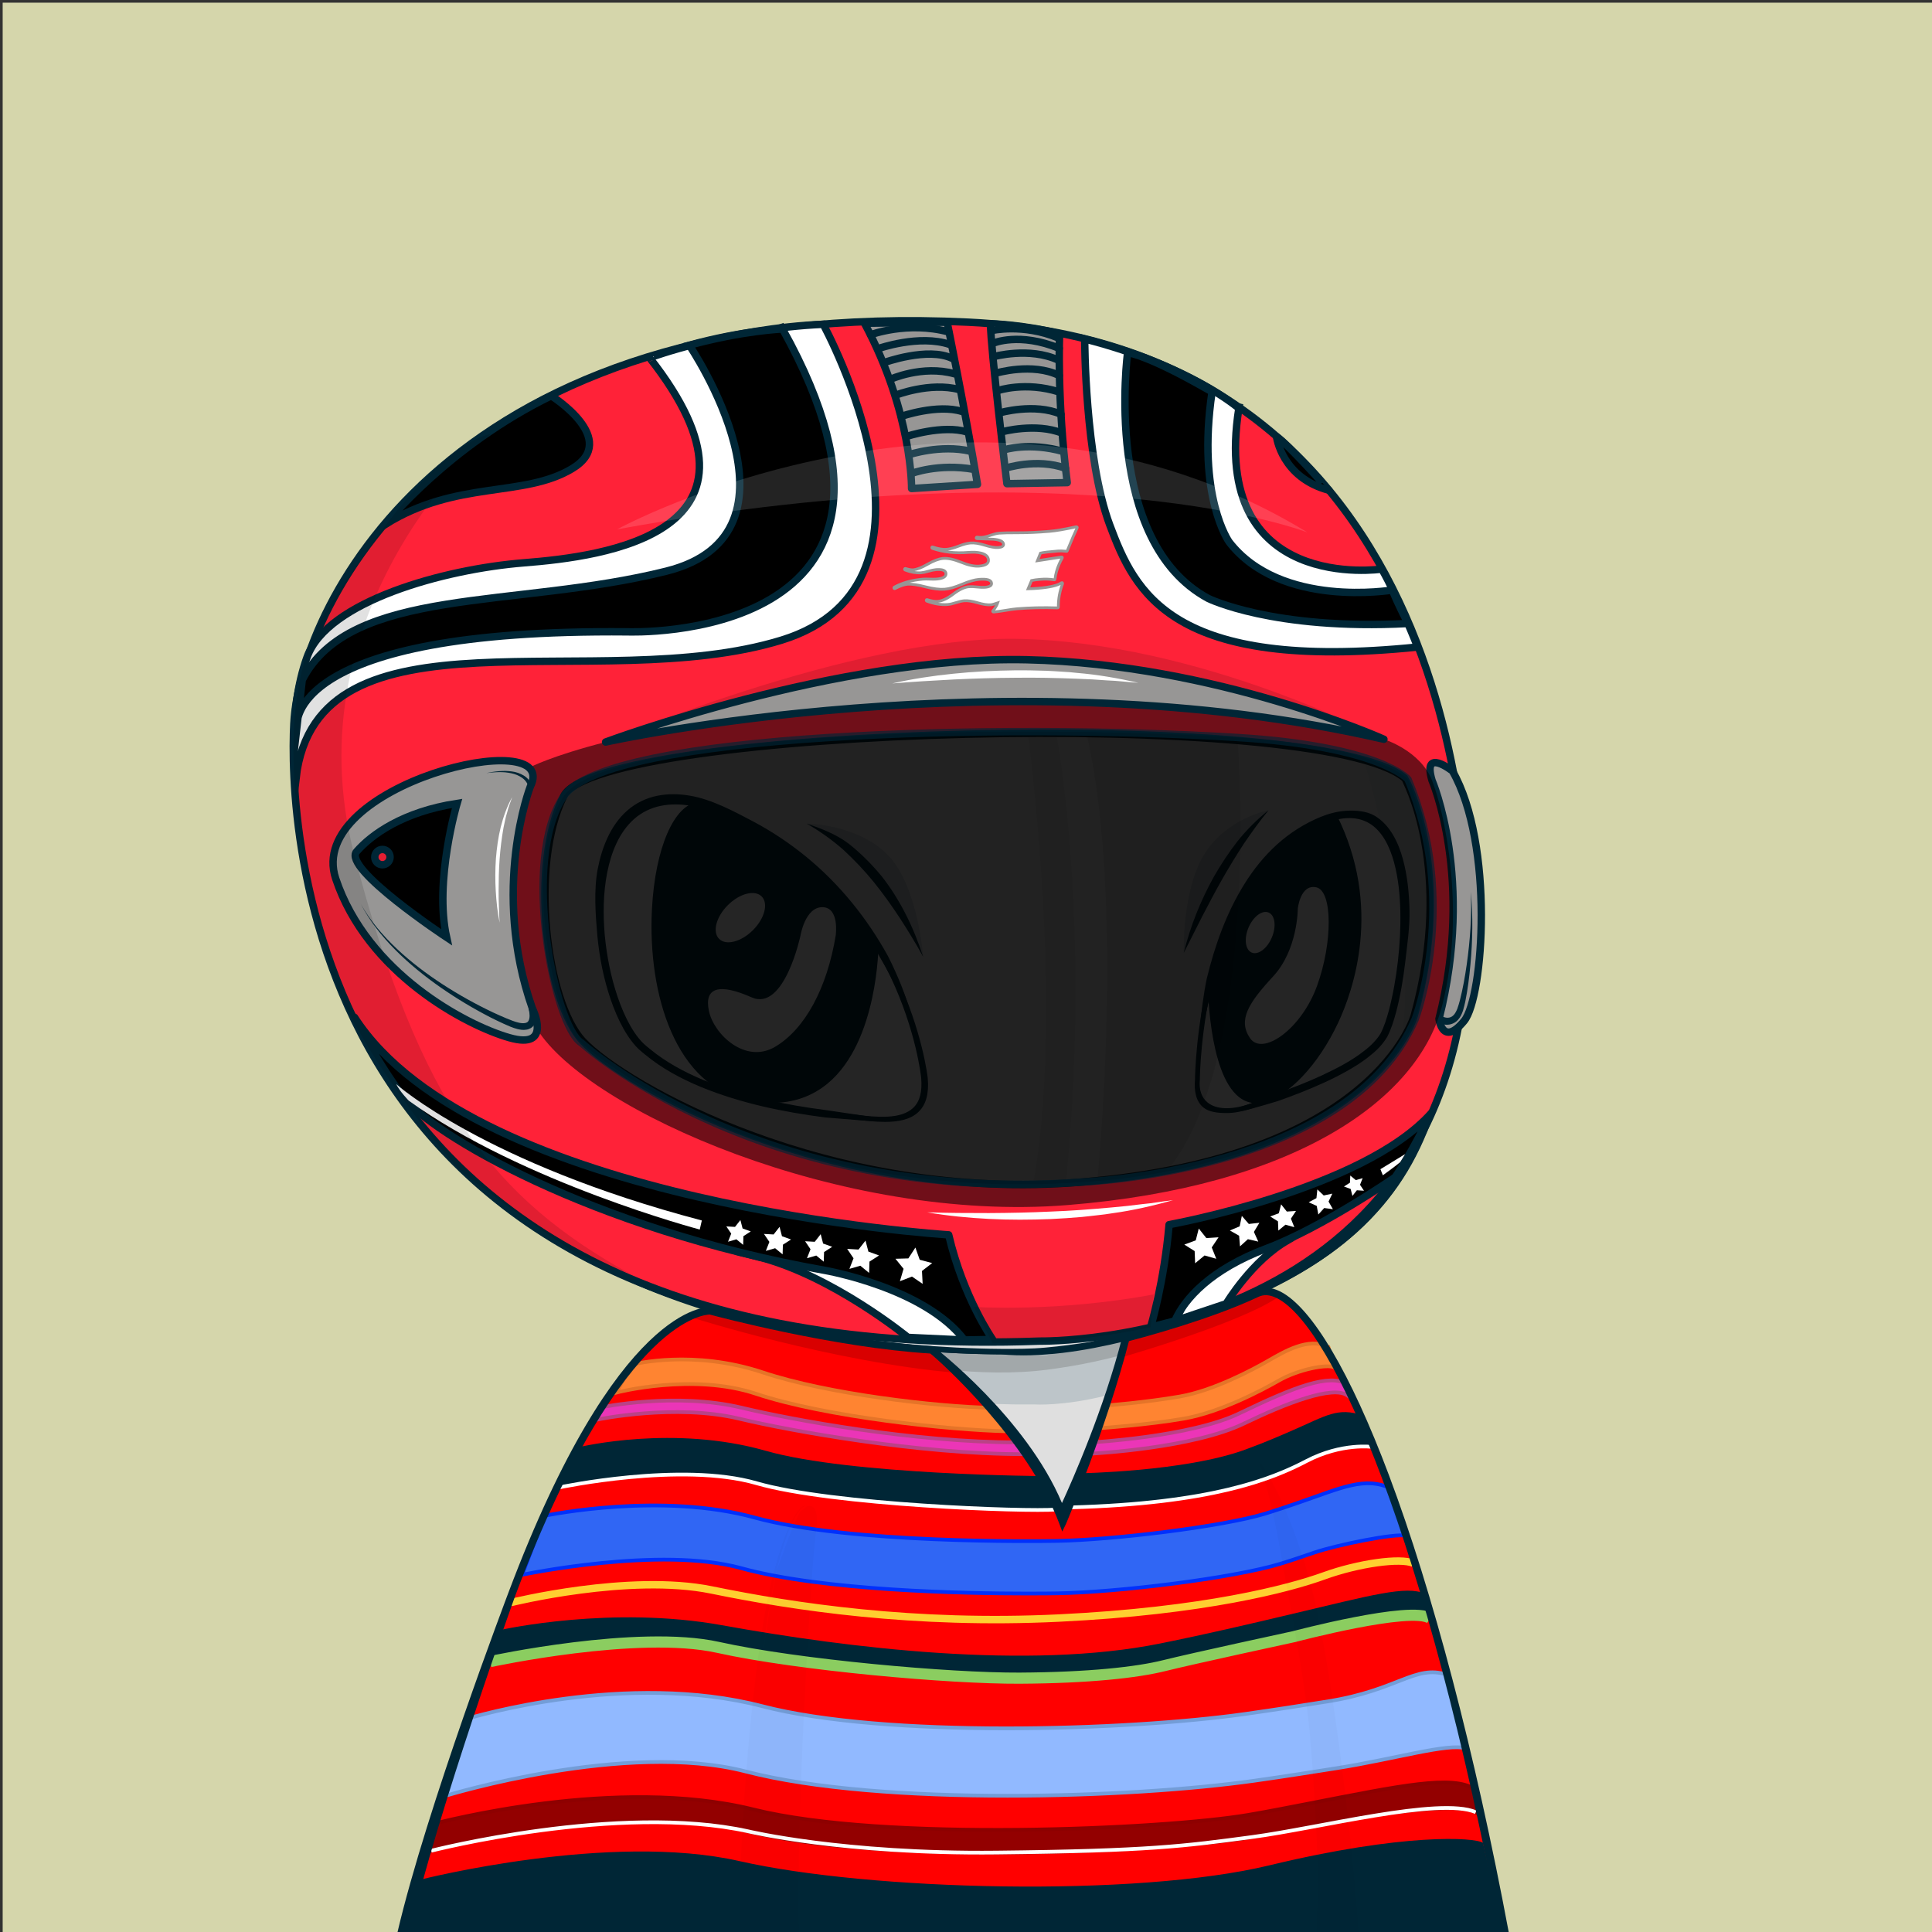 <svg xmlns="http://www.w3.org/2000/svg" xmlns:xlink="http://www.w3.org/1999/xlink" version="1.2" viewBox="0 0 520 520" fill="none">
<rect x="0" y="0" width="520" height="520" fill="#333333" stroke="none"/>
<!-- Background / Yellow --> <path d="M520.47 0.72H0.72V520.47H520.47V0.72Z" fill="#D5D6AB"/>


<!-- Type / White Body --> <path d="M399.34 520.56L115.79 519.97C115.53 519.97 115.28 519.85 115.12 519.65C114.96 519.45 114.89 519.18 114.95 518.93C146.9 373.14 188.1 352.75 189.84 351.95C189.94 351.9 190.06 351.87 190.17 351.87L337.22 347.77C337.3 347.76 337.43 347.78 337.52 347.82C338.16 348.04 353.31 353.7 367.93 394.63C383.16 437.26 397.96 501.19 400.2 519.6C400.23 519.85 400.15 520.09 399.99 520.27C399.82 520.45 399.58 520.56 399.34 520.56ZM116.85 518.26L398.36 518.84C395.76 499.32 381.24 437.01 366.31 395.2C352.74 357.21 338.58 350.15 337.08 349.49L190.41 353.58C187.69 355.04 147.59 378.75 116.85 518.26Z" fill="#002636"/>
<path d="M399.34 519.7C397 500.37 381.76 435.92 367.12 394.91C352.47 353.9 337.24 348.63 337.24 348.63L190.19 352.73C190.19 352.73 148.01 372.06 115.79 519.11L399.34 519.7Z" fill="#DFDFDF"/>
<path d="M397.72 508.23C397.06 504.42 396.32 500.64 395.57 496.85C394.04 489.28 392.42 481.73 390.66 474.21C387.12 459.18 383.29 444.22 379.1 429.35C376.94 421.93 374.75 414.52 372.36 407.17C370.01 399.81 367.49 392.49 364.57 385.29C361.64 378.11 358.29 371.06 354.07 364.47C351.98 361.17 349.63 358.02 347.01 355.08C345.68 353.62 344.3 352.21 342.76 350.94C341.2 349.65 339.69 348.48 337.59 347.58C337.49 347.54 337.38 347.51 337.26 347.52H337.2C312.69 348.2 288.19 349.19 263.69 350.02C251.44 350.47 239.19 350.88 226.93 351.24C214.68 351.61 202.43 352.04 190.17 352.29H190.15C190.1 352.29 190.05 352.3 190 352.33C188.22 353.29 186.66 354.44 185.14 355.68L182.91 357.58C182.2 358.24 181.52 358.94 180.82 359.62C180.14 360.31 179.41 360.97 178.77 361.69L176.85 363.88L174.93 366.07C174.31 366.82 173.74 367.6 173.14 368.36C171.97 369.91 170.75 371.42 169.62 372.99L166.37 377.81L164.74 380.22C164.22 381.04 163.74 381.88 163.24 382.71L160.27 387.71C152.59 401.18 146.31 415.38 140.61 429.77C139.21 433.38 137.97 437.05 136.64 440.68L134.67 446.14L133.69 448.87L132.81 451.64L129.31 462.71C128.14 466.4 126.95 470.08 125.97 473.83L122.88 485.02C121.88 488.76 120.77 492.47 119.93 496.25L114.55 518.84C114.53 518.93 114.52 519.03 114.52 519.12C114.52 519.8 115.07 520.36 115.75 520.37H115.78C132.24 520.07 151.62 520.35 186.94 520.57C210.64 520.72 234.41 520.65 258.04 520.48L399.43 519.78C399.03 515.84 398.39 512.02 397.72 508.23ZM257.08 518.33C233.46 518.06 209.96 518.07 186.41 517.94C163.39 517.82 140.4 517.83 117.37 517.85L122.26 496.83C123.08 493.06 124.16 489.35 125.14 485.62L128.11 474.43C129.04 470.68 130.19 467 131.32 463.31L134.68 452.24L135.52 449.47L136.47 446.74L138.37 441.28C139.65 437.64 140.86 433.98 142.21 430.37C147.71 415.97 154.06 402.17 161.61 388.72L164.52 383.73C165.01 382.9 165.48 382.06 165.99 381.24L171.09 374.37C172.2 372.8 174.06 370.75 175.21 369.21C175.8 368.45 176.36 367.66 176.97 366.92L178.86 364.74L180.75 362.56C181.39 361.84 182.09 361.19 182.76 360.5C183.44 359.83 184.11 359.13 184.8 358.47L186.97 356.59C188.43 355.37 190.55 354.68 192.16 353.79L192.89 353.47C205.14 353.04 214.75 352.48 227 352.16C239.25 351.84 251.51 351.56 263.77 351.33C288.2 350.8 312.7 350.17 337.12 349.49C338.54 350.13 340.03 351.5 341.37 352.65C342.8 353.84 344.12 355.2 345.38 356.6C347.87 359.43 350.14 362.5 352.17 365.72C356.29 372.13 359.66 379.05 362.58 386.13C365.5 393.22 368.05 400.48 370.44 407.81C372.87 415.12 375.1 422.5 377.29 429.88C381.66 444.66 385.71 459.55 389.45 474.51C391.28 482 393.15 489.48 394.83 497.01C396.51 504.49 398.1 512.18 399.28 519.61L257.08 518.33Z" fill="#002636"/>
<path d="M185.38 358.16C185.38 358.16 224.37 378.66 278.59 378.01C278.59 378.01 308.94 379.99 341.45 352.73C341.45 352.73 339.4 350.62 337.08 349.49C334.74 348.36 197.65 351.87 193.25 353.24C188.85 354.62 185.38 358.16 185.38 358.16Z" fill="#BDC5C9"/>
<path d="M200.36 355.58C200.36 355.58 246.35 373.25 281.94 368.65C317.53 364.05 334.95 349.77 334.95 349.77L298.88 360.42L281.69 364.78L257.46 364.02L234.73 361.88L200.36 355.58Z" fill="#A2A8AA"/>
<path d="M81.22 188.89C81.22 188.89 109.73 114.29 222.61 104.14C335.49 93.99 394.07 183.82 392.51 249.82C390.95 315.82 372.2 343.17 293.7 362.3C293.7 362.3 284.52 363.86 277.49 364.16C270.46 364.45 150.95 367.97 124.58 297.67C124.58 297.67 108.96 252.56 129.66 211.94C129.66 211.94 143.53 185.77 133.96 180.3C120.51 172.62 66.38 230.29 81.22 188.89Z" fill="#DFDFDF"/>
<path d="M81.1 188.84C83.5 183.13 86.65 177.79 90.11 172.67C93.58 167.56 97.42 162.7 101.57 158.13C109.91 149.02 119.34 140.89 129.62 134.02C134.72 130.51 140.12 127.49 145.57 124.56C151.09 121.77 156.7 119.14 162.48 116.91C174 112.39 185.96 108.96 198.11 106.58C210.27 104.25 222.59 102.76 235 102.33C247.4 101.91 259.86 102.85 272.06 105.2C284.25 107.56 296.19 111.33 307.42 116.66C318.65 121.95 329.2 128.67 338.75 136.58C357.79 152.48 372.74 173.1 382.19 195.95C383.42 198.79 384.4 201.72 385.48 204.62C386.39 207.58 387.44 210.49 388.17 213.5C389.85 219.45 391.02 225.54 391.91 231.66C392.76 237.79 393.05 243.99 392.99 250.18C392.85 256.35 392.55 262.53 392.01 268.69C390.91 280.98 388.73 293.33 384.02 304.87C381.66 310.62 378.65 316.13 374.9 321.11C371.17 326.11 366.76 330.58 361.92 334.5C352.2 342.33 340.96 347.99 329.43 352.47C317.89 357.02 290.25 366.55 269.44 364.52C261.26 364.49 253.09 364.08 244.94 363.39C228.65 361.97 212.42 359.33 196.65 354.77C180.94 350.16 165.5 344.64 152.11 334.92C145.45 330.05 139.39 324.3 134.35 317.73C129.31 311.15 125.32 303.81 122.68 295.87C118.34 279.98 116.84 263.37 118.58 247.01C118.86 244.97 118.96 242.92 119.41 240.9L120.56 234.84C121.64 230.87 122.56 226.86 124.09 223.04C125.33 219.12 127.26 215.46 128.94 211.72C130.81 208.14 132.47 204.44 133.88 200.65C135.25 196.86 136.43 192.95 136.74 188.98C136.88 187.01 136.75 184.98 135.98 183.24C135.21 181.51 133.59 180.21 131.68 180.06C129.76 179.88 127.77 180.37 125.88 181C123.98 181.64 122.13 182.47 120.32 183.38C116.7 185.2 113.2 187.28 109.75 189.44C102.83 193.71 96.16 198.44 88.84 202.1C86.99 202.97 85.1 203.81 83.03 204.1C82.02 204.22 80.87 204.22 79.97 203.55C79.05 202.91 78.71 201.79 78.6 200.77C78.39 198.69 78.84 196.66 79.31 194.68C79.77 192.71 80.41 190.77 81.1 188.84ZM81.34 188.93C80.67 190.85 80.04 192.78 79.56 194.75C79.1 196.71 78.68 198.74 78.9 200.73C79.01 201.7 79.35 202.71 80.15 203.26C80.92 203.84 81.99 203.85 82.96 203.73C84.94 203.44 86.82 202.6 88.64 201.73C95.88 198.05 102.53 193.28 109.43 188.96C112.88 186.79 116.34 184.63 119.98 182.74C121.8 181.8 123.66 180.93 125.6 180.24C127.54 179.56 129.59 179 131.75 179.17C133.95 179.29 135.97 180.85 136.86 182.82C137.77 184.8 137.92 186.98 137.81 189.05C137.55 193.22 136.4 197.21 135.07 201.09C133.7 204.96 132.08 208.73 130.24 212.4C128.65 216.11 126.81 219.72 125.66 223.6C124.22 227.38 123.38 231.34 122.39 235.25L121.36 241.21C121.16 242.2 121.04 243.2 120.95 244.21L120.63 247.22C119.08 263.28 120.73 279.67 125.13 295.14C127.66 302.62 131.54 309.8 136.41 316.13C141.29 322.47 147.17 328.05 153.67 332.78C166.72 342.23 181.83 348.59 197.33 353.11C212.86 357.65 228.93 360.35 245.08 361.83C253.16 362.55 261.27 362.99 269.37 363.05C273.43 363.07 277.47 363.07 281.46 362.7C285.47 362.34 289.5 361.8 293.48 361.16L293.4 361.18C305.34 358.25 317.23 355.02 328.69 350.61C340.15 346.27 351.27 340.8 360.86 333.21C365.64 329.42 369.99 325.08 373.69 320.22C377.41 315.38 380.4 309.99 382.76 304.35C387.47 293.03 389.72 280.81 390.89 268.59C391.47 262.47 391.81 256.32 391.99 250.16C392.09 244.02 391.84 237.87 391.04 231.77C390.18 225.69 389.12 219.61 387.39 213.71C386.65 210.72 385.59 207.83 384.68 204.9C383.6 202.02 382.6 199.11 381.37 196.29C371.93 173.57 356.78 153.28 337.75 137.79C318.68 122.32 295.71 111.92 271.64 107.39C259.6 105.1 247.31 104.3 235.06 104.57C222.81 104.91 210.56 106.3 198.49 108.53C174.39 112.99 150.73 121.25 130.1 134.75C119.76 141.42 110.24 149.38 101.92 158.45C97.76 162.99 93.9 167.81 90.41 172.88C86.93 177.95 83.75 183.28 81.34 188.93Z" fill="#002636"/>
<path d="M88.84 176.45C88.84 176.45 85.13 187.91 87.55 190.81C89.97 193.71 127.09 167.41 144.84 175.64C144.84 175.64 145.72 176.93 145.81 180.32C145.89 183.47 145.25 189.03 144.44 193.88C143.63 198.72 137.34 214.68 134.84 224.54C127.26 254.39 124.35 317.33 176.15 345.41L170.34 343.8L151.78 333.79L134.84 316.04L125.8 301.19L122.73 290.38L119.34 274.56L119.02 260.52L119.83 243.9L122.25 231.31L125.96 219.69L130.32 210.17L134.19 202.59L136.21 195.65L137.81 189.06L136.85 183.71L134.51 180.4L127.65 179.75L123.53 181.44L112 187.18L99.65 195.01L94.57 198.08L86.9 202.36L81.82 203.09L79.88 201.07C79.88 201.07 79.07 196.39 79.32 196.23C79.57 196.07 81.66 188.24 81.66 188.24C81.66 188.24 84.65 182.91 84.81 182.67C84.97 182.43 88.84 176.45 88.84 176.45Z" fill="#BDC5C9"/>
<path d="M127.65 179.76L131.93 178.07L137.3 177.24L142.82 177.31C142.82 177.31 144.2 177.48 144.14 178.82C144.08 180.15 136.94 194.98 136.94 194.98L137.42 189.84L136.88 184.15L134.52 180.42L130.92 178.96L127.65 179.76Z" fill="#A2A8AA"/>
<path d="M129.14 178.26C130.64 177.89 132.15 177.6 133.67 177.4C135.19 177.19 136.72 177.07 138.25 177.05C139.78 177 141.3 177.13 142.81 177.3C141.29 177.28 139.78 177.3 138.27 177.48C136.77 177.64 135.28 177.89 133.82 178.24C132.36 178.58 130.91 178.99 129.5 179.49C128.1 179.98 124.43 181.25 124.22 180.83C124.01 180.41 123.29 180.53 129.14 178.26Z" fill="#002636"/>
<path d="M392.23 240.84C392.23 240.84 387.94 279.32 381.48 297.08C375.02 314.84 361.9 334.5 361.9 334.5L368.34 327.5L375.6 319.59L381.41 309.1L385.93 297.8L389 287.15L390.78 275.21L391.75 262.14L392.56 248.58L392.23 240.84Z" fill="#BDC5C9"/>
<path d="M124.08 223.05C124.08 223.05 118.78 251.73 124.59 281.02C130.4 310.31 137.66 320.72 137.66 320.72L131.73 312.37L125.8 301.19L121.32 287.43L119.38 272.54L119.02 255.96L119.83 243.9L124.08 223.05Z" fill="#A2A8AA"/>
<path d="M199.14 517.66L199.13 520.65L116.44 520.37L118.32 514.06L181.39 513.97L199.14 517.66Z" fill="#DFDFDF"/>
<path d="M133.67 455.57C136.39 450.53 125.3 504.75 128.2 520.4L116.44 520.38C116.44 520.37 130.95 460.61 133.67 455.57Z" fill="#BDC5C9"/>
<path d="M399.24 519.61L399.34 520.56L356.71 520.49L356.75 519.3L356.76 518.98L399.24 519.61Z" fill="#DFDFDF"/>
<path d="M339.09 393.12C339.09 393.12 346.08 402.06 352.37 424.33C358.66 446.6 364.63 500.98 365.6 517.93L365.63 520.53L356.66 520.48L355.92 516.88V508.65L355.44 489.69L354.15 471.54L351.97 451.45L348.34 431.12L344.87 414.58L341.8 401.83L339.09 393.12Z" fill="#BDC5C9"/>
<path d="M352.49 465.23C353 471.32 353.55 477.41 353.83 483.52C354.25 489.62 354.46 495.73 354.74 501.83C355.11 507.61 354.14 514.38 354.37 520.18L356.73 520.48C356.77 517.73 357.03 513.62 357.05 510.87C357.07 507.8 357.09 504.73 356.98 501.67L356.66 492.47C356.56 489.4 356.25 486.35 356.05 483.29C355.64 477.17 354.95 471.07 354.31 464.97C352.89 452.78 351.08 440.64 348.66 428.61C346.15 416.61 343.26 404.66 339.08 393.12C339.06 393.07 339 393.04 338.94 393.06C338.89 393.08 338.86 393.14 338.88 393.2C342.79 404.8 344.53 416.8 346.76 428.81C348.99 440.84 351.28 453.07 352.49 465.23Z" fill="#002636"/>
<path d="M201.84 517.99V520.65L354.39 520.49L354.34 518.85L223.06 515.56L201.84 517.99Z" fill="#DFDFDF"/>
<path d="M217.28 404.99C217.28 404.99 220.88 403.54 219.59 411.93C218.3 420.32 213.84 494.52 215.13 520.66H201.84L200.87 496.49L204.42 450.66L207.08 432.83L209.08 422L212.41 412.97L213.73 409.71L215.34 406.39L217.28 404.99Z" fill="#C2CACC"/>
<path d="M201.81 519.11C201.81 518.62 201.8 518.13 201.81 517.64C201.89 504.85 202.12 492.05 202.84 479.26C203.59 466.48 204.06 453.7 205.71 441.01C206.52 434.66 207.49 428.33 209.03 422.12C209.8 419.02 210.66 415.93 211.76 412.93C212.3 411.43 212.93 409.96 213.66 408.54C214.03 407.84 214.43 407.14 214.9 406.51C215.36 405.89 215.91 405.23 216.58 404.96L216.62 404.94C216.67 404.92 216.7 404.86 216.68 404.81C216.66 404.76 216.6 404.73 216.55 404.75C215.7 405.06 215.2 405.72 214.69 406.35C214.19 406.99 213.77 407.68 213.38 408.39C212.61 409.81 211.94 411.28 211.37 412.78C210.21 415.78 209.27 418.86 208.43 421.96C206.75 428.16 205.64 434.52 204.69 440.86C202.83 453.57 201.56 466.35 200.61 479.15C199.67 491.95 198.97 504.79 199.16 517.65C199.17 518.13 199.19 518.62 199.2 519.11H201.81V519.11Z" fill="#002636"/>
<path opacity="0.32" d="M391.35 228.25L385.48 204.62L376.1 183.47L362.54 162.41L344.92 143.87L330.59 130.7L307.41 116.66L286.29 109.64L269.59 105.77L258.21 104.32L241.27 103.11L225.05 103.59L198.11 106.59L183.9 111.58C183.9 111.58 234.25 101.9 273.95 113.03C313.65 124.17 356.01 160.32 369.45 213.17C369.45 213.17 377.37 243.39 378.12 264.04C378.87 284.69 370.33 324.76 348.51 342.27L357.47 337.19L368.36 327.51L376.35 318.31L382.16 307.42L386.76 293.62L389.42 285.63L392.01 268.7L392.09 243.75L391.35 228.25Z" fill="#BDC5C9"/>
<path d="M345.88 142.56C323.42 121.53 283.79 97.62 222.63 103.13C164.14 108.39 128.68 131.24 109.23 149.49C88.13 169.28 80.77 188.11 80.7 188.3V188.31C77.65 196.83 77.3 201.65 79.62 203.49C83.41 206.5 93.08 200.27 104.27 193.05C115.6 185.75 128.46 177.48 133.71 180.49C142.63 185.59 129.3 211.01 129.16 211.27C108.57 251.67 123.89 297.05 124.05 297.52C147.52 360.12 244.02 364.55 270.82 364.55C274.57 364.55 276.96 364.46 277.59 364.44C284.58 364.15 293.79 362.6 293.92 362.57C369.4 345.18 391.58 318.82 393.22 249.47C394.12 211.7 375.98 170.74 345.88 142.56ZM391.94 249.44C391.09 285.36 385.18 306.63 371.54 322.86C357.31 339.79 333.28 351.65 293.67 361.3C293.58 361.32 284.45 362.86 277.54 363.15C272.42 363.37 151.7 367.56 125.27 297.09C125.11 296.64 109.97 251.78 130.31 211.87C130.89 210.78 144.35 185.08 134.36 179.37C133.4 178.82 132.28 178.58 131.01 178.58C124.37 178.58 115 183.85 104.76 190.45C94.88 196.81 84.66 203.39 81.61 200.96C80.39 199.99 79.66 196.82 83.1 187.23C83.52 186.15 111.84 114.4 222.76 104.42C283.47 98.96 322.74 122.66 345.02 143.51C374.84 171.44 392.82 212.03 391.94 249.44Z" fill="#002636"/>


<!-- Eyes / Regular Eyes --> <g style="mix-blend-mode:color-burn">
<path d="M217.1 221.65C217.1 221.65 230.86 221.79 238.99 230.14C247.11 238.5 248.47 257.51 248.47 257.51L240.12 240.85L230.97 230.41L217.1 221.65Z" fill="#BDC5C9"/>
</g>
<g style="mix-blend-mode:color-burn">
<path d="M318.61 256.46C318.61 256.46 318.1 239.47 324.22 229.78C330.34 220.09 341.43 218.09 341.43 218.09L331.37 230.03L318.61 256.46Z" fill="#BDC5C9"/>
</g>
<path d="M318.61 256.46C320.44 249.13 323.1 242.49 326.76 235.88C328.65 232.61 330.73 229.43 333.06 226.44C335.42 223.48 338.46 220.41 341.43 218.09C339.03 221.01 336.87 224.03 334.78 227.09C332.76 230.21 330.81 233.37 328.98 236.6C327.14 239.83 325.41 243.12 323.69 246.43L318.61 256.46Z" fill="#002636"/>
<path d="M248.47 257.52C246.52 253.94 244.39 250.5 242.21 247.12C239.99 243.76 237.67 240.48 235.15 237.37C232.62 234.27 229.86 231.37 226.92 228.66C223.9 226.03 220.66 223.69 217.1 221.66C220.96 222.97 225.13 224.56 228.41 227.07C231.65 229.62 234.57 232.56 237.2 235.72C242.3 242.15 245.95 249.75 248.47 257.52Z" fill="#002636"/>
<path d="M322.29 290.56C322.29 290.56 322.34 235.59 354.67 221.27C387 206.95 378.1 270.88 371.94 279.51C365.77 288.14 345.48 294.91 336.19 297.88C326.9 300.85 321.62 297.29 322.29 290.56Z" fill="#F4F4F4"/>
<path d="M330.17 299.58C327.75 299.58 325.41 299.31 323.91 298.1C321.92 296.49 321.34 293.65 321.64 290.52C321.65 288.9 322.39 234.85 354.41 220.67C362.37 217.14 368.53 217.96 372.72 223.1C383.28 236.06 377.06 273.45 372.47 279.88C365.93 289.03 343.7 296.15 336.39 298.5C334.13 299.22 332.03 299.58 330.17 299.58ZM363.16 219.84C360.72 219.84 357.97 220.51 354.94 221.86C323.36 235.85 322.94 290.01 322.94 290.56V290.62C322.67 293.31 323.4 295.43 325.04 296.75C327.33 298.6 331.23 298.78 336 297.25C343.2 294.94 365.12 287.92 371.42 279.12C373.49 276.22 376.23 265.73 377.05 253.84C377.6 245.78 377.64 231.19 371.73 223.92C369.5 221.2 366.64 219.84 363.16 219.84Z" fill="#002636"/>
<path d="M249.05 290.2C249.05 290.2 244.08 241.2 197.48 219.61C150.88 198.02 157.63 267.97 172.79 281.86C187.95 295.75 217.1 299.31 226.94 300.31C236.78 301.31 250.31 304.49 249.05 290.2Z" fill="#F4F4F4"/>
<path d="M238.18 301.96C235.49 301.96 232.62 301.62 229.9 301.29C228.87 301.17 227.85 301.05 226.87 300.95C195.07 297.72 179.67 289.05 172.35 282.34C162.44 273.26 155.43 239.25 166.22 223.06C170.55 216.56 179.54 210.58 197.76 219.02C244.16 240.52 249.65 289.64 249.7 290.14V290.15C250.07 294.31 249.26 297.3 247.23 299.26C245.07 301.35 241.79 301.96 238.18 301.96ZM181.75 216.19C175.55 216.19 170.66 218.73 167.29 223.78C157.14 239.01 163.65 272.62 173.22 281.38C186.91 293.93 212.79 298.22 227 299.66C227.99 299.76 229.01 299.88 230.05 300.01C236.12 300.73 242.53 301.34 245.85 298.12C247.58 296.44 248.26 293.81 247.93 290.06C247.86 289.39 242.83 241.35 197.2 220.21C191.42 217.52 186.25 216.19 181.75 216.19Z" fill="#002636"/>
<path d="M325.55 263.57C325.55 263.57 325.53 299.51 339.91 296.2C354.29 292.89 377.4 255.56 359.28 219.48C359.28 219.48 334.14 224.9 325.55 263.57Z" fill="#002636"/>
<path d="M338.09 296.92C336.39 296.92 334.83 296.36 333.43 295.24C325.13 288.63 325.05 264.59 325.05 263.57L325.06 263.46C333.62 224.92 358.92 219.04 359.18 218.99L359.56 218.91L359.73 219.26C372.21 244.12 364.17 266.77 360.13 275.35C354.86 286.56 346.78 295.13 340.02 296.69C339.36 296.84 338.72 296.92 338.09 296.92ZM326.05 263.63C326.06 264.92 326.31 288.29 334.05 294.46C335.74 295.81 337.62 296.22 339.79 295.72C346.26 294.23 354.07 285.87 359.22 274.93C363.18 266.52 371.03 244.4 359.01 220.07C355.88 220.95 333.91 228.35 326.05 263.63Z" fill="#002636"/>
<path d="M349.3 244.59C349.3 244.59 349.32 255.61 342.67 262.79C336.02 269.97 333.12 274.56 336.45 279.43C339.78 284.3 350.2 277.1 354.47 265.39C358.74 253.68 358.66 239.8 354.31 238.83C349.96 237.86 349.3 244.59 349.3 244.59Z" fill="#EFEFEF"/>
<path d="M342.318 252.323C343.573 249.346 343.184 246.339 341.448 245.608C339.713 244.876 337.289 246.697 336.034 249.674C334.779 252.651 335.168 255.658 336.904 256.389C338.639 257.121 341.063 255.3 342.318 252.323Z" fill="#EFEFEF"/>
<path d="M235.95 254.14C235.95 254.14 236.09 302.14 201.64 295.78C167.19 289.42 172.22 217.65 188.01 216.39C188.02 216.39 215.78 224.38 235.95 254.14Z" fill="#002636"/>
<path d="M207.66 296.86C205.71 296.86 203.67 296.66 201.56 296.27C181.89 292.64 174.29 267.77 175.47 244.73C176.32 228.27 181.46 216.4 187.98 215.88L188.07 215.87L188.16 215.9C188.44 215.98 216.33 224.29 236.37 253.85L236.46 253.98V254.13C236.46 254.39 236.38 280.26 222.84 291.56C218.62 295.09 213.53 296.86 207.66 296.86ZM187.97 216.9C182.1 217.48 177.28 229.18 176.47 244.79C175.31 267.39 182.67 291.77 201.74 295.29C209.94 296.8 216.82 295.29 222.2 290.8C234.84 280.24 235.43 256.42 235.45 254.29C216.17 225.95 189.69 217.43 187.97 216.9Z" fill="#002636"/>
<path d="M215.44 251.85C215.44 251.85 211.1 272.34 202.31 268.44C193.52 264.54 189.48 265.78 190.8 272.09C192.12 278.4 200.63 286.49 208.65 281.73C216.66 276.97 222.6 265.98 224.94 251.76C224.94 251.76 226.01 244.19 221.34 244.17C216.68 244.15 215.44 251.85 215.44 251.85Z" fill="#EFEFEF"/>
<path d="M202.64 250.372C205.807 247.22 206.869 243.152 205.01 241.284C203.152 239.417 199.079 240.458 195.911 243.609C192.744 246.76 191.682 250.829 193.54 252.696C195.399 254.564 199.472 253.523 202.64 250.372Z" fill="#EFEFEF"/>
<path d="M249.05 290.2C248.33 284.51 246.66 278.99 244.65 273.66C242.55 268.35 240.08 263.21 237.22 258.32C231.79 248.38 224.54 239.41 215.79 232.23C211.41 228.64 206.68 225.49 201.68 222.83C196.67 220.2 191.48 217.82 185.99 216.89C183.26 216.41 180.47 216.36 177.82 216.9C175.17 217.44 172.69 218.65 170.67 220.44C168.65 222.23 167.07 224.52 165.91 227.02C164.73 229.52 163.95 232.21 163.41 234.96C162.34 240.46 162.29 246.17 162.78 251.79C163.32 257.41 164.43 263 166.24 268.33C167.15 270.99 168.24 273.59 169.61 276.02C170.3 277.23 171.05 278.39 171.91 279.44C172.33 279.97 172.79 280.47 173.27 280.93C173.75 281.39 174.33 281.83 174.86 282.28C179.16 285.85 184.18 288.55 189.39 290.72C199.87 295.02 211.13 297.35 222.4 298.8L230.89 300.05C233.71 300.49 236.53 300.93 239.35 300.94C240.76 300.93 242.17 300.79 243.52 300.42C244.86 300.03 246.16 299.38 247.1 298.31C248.05 297.26 248.63 295.9 248.88 294.5C249.15 293.07 249.15 291.63 249.05 290.2ZM249.05 290.2C249.17 291.62 249.18 293.07 248.94 294.48C248.71 295.89 248.19 297.29 247.25 298.41C246.34 299.54 245.04 300.34 243.67 300.83C242.29 301.31 240.84 301.56 239.39 301.66C236.49 301.88 233.59 301.69 230.73 301.46L222.16 300.77C210.76 299.3 199.37 296.95 188.63 292.55C183.29 290.33 178.1 287.56 173.58 283.8C173.02 283.32 172.44 282.89 171.89 282.37C171.34 281.84 170.83 281.28 170.36 280.69C169.42 279.52 168.61 278.27 167.87 276.99C166.43 274.42 165.29 271.72 164.35 268.96C162.47 263.45 161.34 257.73 160.79 251.95C160.28 246.18 159.78 239.58 160.89 233.82C161.45 230.95 162.28 228.1 163.54 225.42C164.79 222.73 166.51 220.2 168.79 218.19C171.06 216.17 173.9 214.79 176.86 214.19C179.82 213.59 182.86 213.66 185.77 214.17C191.62 215.17 197.53 218.37 202.63 221.05C207.74 223.76 212.59 226.99 217.07 230.67C226.04 238.02 233.43 247.21 239 257.34C240.32 259.91 241.49 262.56 242.58 265.23C243.63 267.92 244.57 270.65 245.39 273.4C246.22 276.15 246.94 278.94 247.55 281.74C247.87 283.14 248.15 284.54 248.41 285.95C248.66 287.37 248.89 288.78 249.05 290.2Z" fill="#002636"/>
<path d="M322.29 290.56C322.36 286.03 322.63 281.5 322.96 276.96C323.31 272.42 323.88 267.89 324.8 263.4C326.96 254.53 330.05 245.78 334.93 237.94C337.36 234.03 340.28 230.38 343.73 227.27C347.17 224.15 351.16 221.64 355.47 219.86C357.64 218.99 359.95 218.36 362.37 218.22C364.77 218.07 367.79 218.27 369.94 219.53C372.1 220.78 373.74 222.69 374.95 224.74C376.16 226.8 376.99 229.02 377.6 231.26C378.82 235.76 379.26 240.37 379.37 244.96C379.47 249.55 378.74 254.41 378.22 258.96C377.69 263.5 376.92 268.02 375.75 272.47C375.14 274.7 374.48 276.9 373.37 279.07C372.07 281.25 370.36 282.9 368.51 284.33C367.62 285.1 366.63 285.7 365.68 286.38C364.7 286.98 363.73 287.62 362.72 288.17C360.71 289.3 358.67 290.34 356.59 291.29C352.43 293.2 348.18 294.87 343.88 296.37C341.7 297.04 339.51 297.67 337.32 298.28C335.12 298.89 332.79 299.37 330.47 299.3C329.89 299.32 329.31 299.21 328.73 299.16C328.16 299.02 327.58 298.95 327.04 298.73C325.93 298.39 324.9 297.77 324.12 296.93C323.32 296.1 322.78 295.05 322.49 293.96C322.22 292.83 322.2 291.69 322.29 290.56ZM322.29 290.56C322.22 291.69 322.25 292.83 322.54 293.93C322.86 295.02 323.45 296.01 324.26 296.78C325.06 297.56 326.1 298.05 327.17 298.31C327.69 298.49 328.26 298.49 328.8 298.57C329.36 298.56 329.9 298.62 330.46 298.55C332.68 298.39 334.78 297.7 336.88 296.9C339 296.12 341.12 295.31 343.21 294.47C347.46 292.95 351.68 291.36 355.75 289.46C359.8 287.56 363.83 285.5 367.27 282.76C369 281.44 370.58 279.83 371.61 278.12C372.57 276.25 373.24 274.09 373.82 271.95C374.96 267.63 375.72 263.19 376.24 258.73C376.75 254.27 377 249.77 376.9 245.29C376.79 240.82 376.36 236.34 375.2 232.08C374.62 229.96 373.84 227.9 372.75 226.04C371.66 224.2 370.24 222.57 368.45 221.54C366.67 220.5 364.58 220.08 362.47 220.21C360.35 220.33 358.23 220.89 356.2 221.71C352.14 223.39 348.34 225.77 345.07 228.75C341.78 231.71 338.97 235.21 336.62 239C331.91 246.59 328.84 255.15 326.75 263.87C324.45 272.54 322.45 281.48 322.29 290.56Z" fill="#002636"/>


<!-- Body / Poncho --> <g clip-path="url(#clip0_3_836)">
<path d="M108.94 518.94C116.82 485.15 137.85 428.84 137.85 428.84C167.13 351.13 191.16 352.82 191.16 352.82C191.16 352.82 223.91 361.74 250.76 363.33C250.76 363.33 276.76 383.04 285.77 407.07C285.77 407.07 297.03 383.79 303.04 360.14C303.04 360.14 324.06 354.88 338.33 348.13C352.6 341.37 382.25 399.19 404.78 519.32" fill="#FF0000"/>
<path d="M296.25 384.38L297.49 378.31C297.6 378.3 308.3 377.48 317.61 375.86C326.62 374.28 337.09 368.69 341.17 366.35C345.62 363.8 352.2 359.81 357.53 362.51L359.15 368.04C357.23 367.07 349.51 368.54 344.14 371.61C339.79 374.1 328.59 380.08 318.65 381.82C309.02 383.49 296.72 384.35 296.25 384.38Z" fill="#FF8431" stroke="#E57428" stroke-miterlimit="10"/>
<path d="M270.87 385.23C255.74 384.91 222.22 381.4 203.45 375.13C186.51 369.48 166.07 374.76 165.89 374.81L169.94 367.33C170.76 367.1 186.69 363.17 205.34 369.4C222.74 375.21 251.83 378.6 267.18 378.93L270.87 385.23Z" fill="#FF8431" stroke="#E57428" stroke-miterlimit="10"/>
<path d="M275.48 391.39C247.19 391.39 212.53 385.1 198.97 381.84C181.78 377.72 161.03 382.03 160.84 382.07L161.28 378.89C162.11 378.71 181.8 374.62 199.67 378.9C213.11 382.12 245.93 388.22 273.94 388.22L275.48 391.39Z" fill="#EB35B7" stroke="#BA4286" stroke-miterlimit="10"/>
<path d="M293.72 391.25L293.56 388.23C293.83 388.22 320.45 386.75 333.53 380.43C348.69 373.11 357.81 369.69 362.54 372.55L362.66 375.59C358.77 372.8 346.21 377.65 334.82 383.15C321.21 389.74 294.84 391.19 293.72 391.25Z" fill="#EB35B7" stroke="#BA4286" stroke-miterlimit="10"/>
<path d="M284.3 406.28C282.11 406.27 227.78 406.1 203.63 399.2C181.35 392.84 150.83 400.26 150.56 400.32L155.44 389.59C156.61 389.29 181.45 383.44 206.08 390.48C229.05 397.04 281.12 397.3 281.64 397.3L284.3 406.28Z" fill="#002636"/>
<path d="M288.29 405.71L290.39 396.54C290.67 396.54 318.93 396.1 335.09 390.19C340.27 388.3 344.41 386.5 348.06 384.91C356.7 381.16 360.13 378.59 366.85 381.02L369.43 389.43C366.18 388.26 359.51 389.8 351.63 393.23C348.05 394.79 343.6 396.72 338.17 398.71C320.57 405.15 289.51 405.7 288.29 405.71Z" fill="#002636"/>
<path d="M150.56 400.33C150.56 400.33 183.44 393.36 203.63 399.21C223.82 405.06 276.09 406.95 284.3 406.29" stroke="white" stroke-miterlimit="10"/>
<path d="M369.43 389.45C369.43 389.45 361.18 388.25 351.63 393.25C342.08 398.25 325.74 404.67 288.3 405.71" stroke="white" stroke-miterlimit="10"/>
<path d="M276.6 428.9C259.57 428.9 221.56 428.17 199.44 422.06C177.64 416.05 140.83 423.8 140.52 423.86L146.53 407.98C147.92 407.7 178.18 401.57 203.14 408.46C228.73 415.52 278.88 414.84 284.51 414.74C299.47 414.47 328.89 410.95 340.61 407.38C343.35 406.54 346.34 405.52 349.23 404.53C361.03 400.48 367.37 397.26 374.45 400.66L378.24 413.29C378.33 413.33 378.39 413.35 378.39 413.35C375.67 412.58 359.71 415.83 353.74 417.88C350.74 418.91 347.64 419.97 344.66 420.88C331.73 424.82 300.91 428.55 284.76 428.84C283.62 428.86 280.72 428.9 276.6 428.9Z" fill="#3066F4" stroke="#0030FC" stroke-miterlimit="10"/>
<path d="M137.47 431.34C137.47 431.34 169.38 423.4 191.53 427.94C213.68 432.48 245.96 437.39 285.01 435.5C324.05 433.61 346.95 427.56 356.34 424.15C365.73 420.75 376.99 419.23 380.37 420.75" stroke="#FFCF30" stroke-width="2" stroke-miterlimit="10"/>
<path d="M274.4 451.67C246.35 451.67 216.58 447.6 193.25 443.38C164.92 438.25 132.23 447.14 131.93 447.21L134.28 438.8C135.56 438.49 164.75 432.08 194.31 437.43C228.53 443.62 276.76 449.5 312.2 442.36C325.24 439.73 336.75 437.01 346.91 434.6C369.34 429.29 378.45 426.68 383.56 428.96L384.97 435.58C381.5 434.02 364.6 436.62 348.29 440.48C338.09 442.9 326.52 445.63 313.39 448.28C301.43 450.7 288.12 451.67 274.4 451.67Z" fill="#002636"/>
<path d="M131.93 447.22C131.93 447.22 171.7 438.61 193.25 443.39C214.8 448.17 255.72 451.78 274.4 451.68C293.08 451.58 306.08 450.13 313.38 448.3C320.67 446.47 348.28 440.5 348.28 440.5C348.28 440.5 379.99 432.1 384.96 435.6" stroke="#8BCD60" stroke-width="3" stroke-miterlimit="10"/>
<path d="M271.19 483.33C245.17 483.33 218.86 481.51 200.73 476.8C168.56 468.44 120.33 483.23 119.92 483.34L125.55 462.63C127.41 462.14 168.48 449.69 205.23 459.24C238.03 467.77 302.89 465.88 335.19 461.31C343.68 460.11 350.93 458.96 357.33 457.94C376.35 454.92 380.76 448.01 389.37 450.72L394.44 470.57C389.84 469.12 375.39 473.42 360.13 475.85C353.66 476.88 346.33 478.04 337.69 479.27C320.76 481.66 296.1 483.33 271.19 483.33Z" fill="#91B9FF" stroke="#739DD8" stroke-miterlimit="10"/>
<path d="M268.2 498.62C243.58 498.62 218.28 497.12 201.32 492.89C166.06 484.1 116.55 498 116.07 498.13L116.35 490.99C118.39 490.44 166.01 477.86 202.76 487.02C238.03 495.81 313.51 492.32 335.94 488.49C341.04 487.62 346.54 486.55 352.37 485.41C377.26 480.55 390.89 477.69 396.93 481.54L397.21 487.73C392.74 484.89 369.41 488.24 353.51 491.34C347.65 492.48 342.11 493.56 336.95 494.45C324.35 496.6 296.74 498.62 268.2 498.62Z" fill="#930000" stroke="#8E0000" stroke-miterlimit="10"/>
<path d="M116.07 498.13C116.07 498.13 166.44 485.23 201.32 492.89C201.32 492.89 226.97 499.06 268.2 498.62C309.32 498.18 318.98 496.86 336.94 494.45C355.14 492.01 387.4 483.62 397.21 487.74" stroke="white" stroke-miterlimit="10"/>
<path d="M113.44 505.84C113.44 505.84 164.12 492.98 199.03 500.92C233.94 508.86 305.65 510.75 341.69 502.05C377.73 493.35 396.88 494.49 399.13 496L404.76 520.58H109.31L113.44 505.84Z" fill="#002636"/>
<path d="M399.24 520.89L399.34 521.84L356.71 521.76L356.75 520.57L356.76 520.25L399.24 520.89Z" fill="#DFDFDF"/>
<path opacity="0.02" d="M365.63 521.81L365.6 519.19C364.63 502.12 358.66 447.33 352.37 424.9C346.08 402.47 339.09 393.46 339.09 393.46C339.07 393.41 339.01 393.38 338.95 393.4C338.9 393.42 338.87 393.48 338.89 393.54C342.8 405.22 344.54 417.31 346.77 429.42C348.98 441.54 351.28 453.86 352.49 466.12C353 472.26 353.55 478.39 353.83 484.54C354.25 490.68 354.46 496.84 354.74 502.99C355.11 508.82 354.14 515.64 354.37 521.47L356.73 521.78V521.77L365.63 521.81Z" fill="black"/>
<path opacity="0.02" d="M217.28 405.42L215.35 406.84L213.74 410.18L212.42 413.46L209.09 422.56L207.09 433.47L205.13 446.71C205.31 445.05 205.5 443.38 205.71 441.72C206.52 435.32 207.49 428.95 209.03 422.69C209.8 419.56 210.66 416.46 211.76 413.43C212.3 411.92 212.93 410.43 213.66 409.01C214.03 408.3 214.43 407.6 214.9 406.97C215.36 406.35 215.91 405.68 216.58 405.41L216.62 405.39C216.67 405.37 216.7 405.31 216.68 405.26C216.66 405.21 216.6 405.18 216.55 405.2C215.7 405.51 215.2 406.18 214.69 406.81C214.19 407.45 213.77 408.15 213.38 408.86C212.61 410.29 211.94 411.77 211.37 413.28C210.21 416.3 209.27 419.4 208.43 422.53C206.75 428.78 205.64 435.18 204.69 441.57C202.83 454.37 201.56 467.25 200.61 480.14C199.67 493.04 198.97 505.97 199.16 518.92C199.17 519.41 199.19 519.9 199.2 520.39H201.8L201.86 521.96H215.15C213.86 495.62 218.32 420.88 219.61 412.42C220.9 403.96 217.28 405.42 217.28 405.42Z" fill="black"/>
<path opacity="0.15" d="M186.65 354.75C186.65 354.75 224.19 366.66 257.42 369.5L250.85 363.83L230.2 361.37L197.54 354.56L190.78 352.67L186.65 354.75Z" fill="black"/>
<path opacity="0.15" d="M302.46 365.15C302.46 365.15 333.43 356.26 343.76 349.27L340.01 347.38L321.24 354.75L303.6 359.86L302.46 365.15Z" fill="black"/>
<path d="M403.91 520.21C384.04 414.27 358.74 357.08 343.76 349.44C341.86 348.47 340.22 348.34 338.75 349.03C325.88 355.13 307.35 360.06 303.86 360.96C297.86 384.24 287.04 409.89 286.93 410.12L285.91 412.22L285.09 410.03C276.74 387.76 253.01 366.34 250.39 364.3C224.62 362.72 193.22 354.4 191.02 353.81C190.32 353.82 184.61 354.17 175.85 362.73C167.18 371.19 153.71 389.59 138.79 429.19C138.58 429.75 117.99 486.8 110.21 520.13H106.97C114.78 486.67 136.7 429.05 136.91 428.48C166.12 350.97 190.21 351.74 191.23 351.81L191.42 351.84C191.75 351.93 224.39 360.75 250.81 362.32L251.11 362.34L251.35 362.52C251.6 362.71 276.13 381.49 285.83 404.54C288.69 398.32 297.17 379.12 302.05 359.88L302.2 359.3L302.78 359.16C302.99 359.11 323.87 353.85 337.88 347.21C339.92 346.24 342.2 346.39 344.65 347.64C353.11 351.96 363.47 369.49 373.82 397C385.58 428.28 397 471.62 406.11 520.23L403.91 520.21Z" fill="#002636"/>
</g>
<defs>
<clipPath id="clip0_3_836">
<rect width="519.2" height="519.2" fill="white" transform="translate(0 2)"/>
</clipPath>
</defs>


<!-- Head / Moto Helmet --> <style type="text/css">
	.style-Head0{fill:#FF2238;stroke:#002636;stroke-width:2;stroke-miterlimit:10;}
	.style-Head1{fill:#FFFFFF;stroke:#002636;stroke-width:2;stroke-miterlimit:10;}
	.style-Head2{stroke:#002636;stroke-width:2;stroke-miterlimit:10;}
	.style-Head3{stroke:#002636;stroke-width:2;stroke-linecap:round;stroke-linejoin:round;stroke-miterlimit:10;}
	.style-Head4{fill:#FFFFFF;}
	.style-Head5{fill:#979695;stroke:#002636;stroke-width:2;stroke-miterlimit:10;}
	.style-Head6{fill:#002636;}
	.style-Head7{opacity:0.56;enable-background:new    ;}
	.style-Head8{fill:#E31E32;stroke:#002636;stroke-width:2;stroke-miterlimit:10;}
	.style-Head9{opacity:0.65;enable-background:new    ;}
	.style-Head10{opacity:0.1;fill:url(#SVGID_1_);enable-background:new    ;}
	.style-Head11{opacity:0.06;fill:url(#SVGID_2_);enable-background:new    ;}
	.style-Head12{opacity:0.65;fill:none;stroke:#002636;stroke-width:2;stroke-miterlimit:10;enable-background:new    ;}
	.style-Head13{opacity:0.12;enable-background:new    ;}
	.style-Head14{fill:#979695;stroke:#002636;stroke-width:2;stroke-linecap:round;stroke-linejoin:round;stroke-miterlimit:10;}
	.style-Head15{fill:none;stroke:#002636;stroke-width:2;stroke-linecap:round;stroke-linejoin:round;stroke-miterlimit:10;}
	.style-Head16{opacity:0.14;fill:#FFFFFF;enable-background:new    ;}
	.style-Head17{fill:#FFFFFF;stroke:#979695;stroke-width:0.75;stroke-miterlimit:10;}
</style>
<g fill="black">
<path class="style-Head0" d="M395,246.65c0,0,4.22-153.17-134.3-159.93S80.78,161.9,79.09,194.84C77.85,219,79.43,368.28,279.87,360.96
	C279.87,360.96,396.69,362.93,395,246.65z M380.64,273.39c0,0-10.53,38.21-89.54,44.77c-67.86,5.63-123.32-26.19-134.3-38.01
	c-9.79-10.54-14.36-47.3-5.07-65.89c9.29-18.58,203.57-24.21,226.37-4.79C378.11,209.48,391.62,233.69,380.64,273.39z"/>
<path class="style-Head1" d="M221.56,87.28c0,0,38.29,69.83-11.26,85.03S85.29,161.05,79.66,209.48c0,0-2.44-17.64,3-32.66
	c5.44-15.02,36.98-23.65,58.38-25.34s70.95-7.88,33.79-55.19C174.82,96.29,196.22,88.41,221.56,87.28z"/>
<path class="style-Head1" d="M291.95,91.23c0,0,0,32.1,6.76,50.12c6.76,18.02,16.4,39.56,82.85,32.8c0,0-5.14-13.09-9.64-20.98
	c0,0-46.36,6.85-38.48-43.27C333.43,109.9,320.53,98.55,291.95,91.23z"/>
<path class="style-Head2" d="M185.52,92.91c0,0,34.35,50.68-6.19,60.82s-85.03,3.94-97.98,29.28l-1.41,12.39c0,0-3.38-26.19,88.97-25.34
	c0,0,89.02,3.52,41.72-81.51C210.63,88.55,200.07,88.93,185.52,92.91z"/>
<path class="style-Head2" d="M303.5,94.89c0,0-6.85,50.77,21.68,66.17c0,0,17.36,8.63,53.78,6.76c0,0-2.72-5.26-4.22-9.01
	c0,0-30.03,5.07-43.92-12.95c0,0-8.73-12.2-4.6-40.36C326.21,105.49,311,96.39,303.5,94.89z"/>
<path class="style-Head2" d="M148.36,106.52c0,0,18.77,11.73,5.63,19.62s-31.16,3-50.31,15.02C103.68,141.16,120.58,120.04,148.36,106.52z"
	/>
<path class="style-Head3" d="M343.57,117.5c0,0,1.36,11.07,14.12,14.45C357.7,131.96,346.57,119.38,343.57,117.5z"/>
<path class="style-Head1" d="M244.37,359.96c0,0-20.27-16.61-40.26-21.68l38.86-2.25l16.61,24.64L244.37,359.96z"/>
<path class="style-Head3" d="M267.17,360.52c0,0-7.88-11.26-11.83-28.16c0,0-127.26-7.88-159.93-58.56c0,0,5.91,11.97,13.23,21.54
	s49.84,35.34,113.47,46.6c0,0,26.75,4.65,37.45,18.72L267.17,360.52z"/>
<path class="style-Head1" d="M330.03,350.89c0,0,6.97-11.71,16.73-17.15c9.76-5.44-20.65,3.57-20.65,3.57l-9.9,18.21L330.03,350.89z"/>
<path class="style-Head3" d="M309.69,357.21c0,0,3.66-12.2,4.97-27.59c0,0,52.18-9.39,70.58-30.03c0,0-6.01,12.01-9.76,17.27
	c0,0-19.52,13.51-34.54,19.15c-15.02,5.63-22.1,13.51-24.73,19.52L309.69,357.21z"/>
<path class="style-Head4" d="M246.38,335.78l1.16,3.28l3.36,0.9l-2.75,2.12l0.18,3.47l-2.87-1.96l-3.25,1.25l0.99-3.34l-2.19-2.7l3.47-0.1
	L246.38,335.78z"/>
<path class="style-Head4" d="M322.65,330.66l2.04,2.57l3.28-0.21l-1.83,2.73l1.22,3.05l-3.16-0.89l-2.53,2.1l-0.13-3.28l-2.78-1.75
	l3.08-1.14L322.65,330.66z"/>
<path class="style-Head4" d="M334.24,327.26l1.88,2.17l2.85-0.32l-1.48,2.46l1.18,2.61l-2.8-0.65l-2.12,1.93l-0.24-2.86l-2.49-1.42
	l2.64-1.11L334.24,327.26z"/>
<path class="style-Head4" d="M344.81,324.15l1.54,1.94l2.47-0.16l-1.37,2.07l0.92,2.3l-2.39-0.67l-1.91,1.58l-0.1-2.48l-2.1-1.32l2.33-0.86
	L344.81,324.15z"/>
<path class="style-Head4" d="M354.57,320.13l1.71,1.63l2.32-0.49l-1.02,2.13l1.17,2.05l-2.34-0.31l-1.58,1.75l-0.43-2.32l-2.16-0.97
	l2.08-1.12L354.57,320.13z"/>
<path class="style-Head4" d="M363.43,316.4l1.48,1.23l1.85-0.53l-0.71,1.79l1.07,1.6l-1.92-0.13l-1.19,1.52l-0.48-1.87l-1.8-0.66l1.62-1.03
	L363.43,316.4z"/>
<path class="style-Head4" d="M232.95,333.91l0.78,2.96l2.87,1.04l-2.58,1.65l-0.1,3.05l-2.36-1.94l-2.94,0.85l1.11-2.85l-1.71-2.53
	l3.05,0.18L232.95,333.91z"/>
<path class="style-Head4" d="M220.89,332.18l0.65,2.52l2.45,0.88l-2.19,1.4l-0.09,2.6l-2.01-1.65l-2.5,0.72l0.95-2.42l-1.45-2.15l2.59,0.15
	L220.89,332.18z"/>
<path class="style-Head4" d="M209.82,330.21l0.65,2.52l2.44,0.88l-2.19,1.4l-0.08,2.6l-2.01-1.65l-2.5,0.72l0.95-2.42l-1.46-2.15l2.6,0.15
	L209.82,330.21z"/>
<path class="style-Head4" d="M199.28,328.38l0.59,2.26l2.2,0.8l-1.98,1.27l-0.07,2.34l-1.82-1.49l-2.25,0.65l0.86-2.18l-1.32-1.94l2.34,0.13
	L199.28,328.38z"/>
<path class="style-Head4" d="M106.64,291.79c0,0,23.7,21.3,82.26,36.7l-0.56,2.44c0,0-47.63-12.58-78.32-34.68
	C110.02,296.25,107.58,293.76,106.64,291.79z"/>
<path class="style-Head4" d="M371.54,314.69l0.66,1.64c0,0,3.59-2.6,4.65-3.52l1.34-2.18L371.54,314.69z"/>
<path class="style-Head5" d="M385.43,210.04c0,0,11.45,26.47,1.88,64.2c0,0,0.93,7.64,6.76,0.56c5.26-6.38,8.12-47.58-3.14-67.29
	C390.92,207.51,382.75,201.03,385.43,210.04z"/>
<path class="style-Head6" d="M387.84,273.39c0.48,0.3,1.21,0.55,1.78,0.54c0.59-0.01,1.12-0.21,1.57-0.66c0.45-0.45,0.78-1.1,1.06-1.79
	c0.26-0.73,0.48-1.5,0.69-2.28c0.8-3.13,1.37-6.36,1.83-9.59c0.46-3.23,0.8-6.49,1-9.76c0.2-3.27,0.26-6.55,0.07-9.82
	c0.36,3.26,0.46,6.55,0.43,9.84c-0.03,3.29-0.21,6.58-0.51,9.85c-0.3,3.28-0.71,6.55-1.37,9.82c-0.18,0.82-0.37,1.63-0.62,2.46
	c-0.29,0.85-0.65,1.71-1.33,2.47c-0.66,0.77-1.73,1.29-2.78,1.33c-0.52,0.03-1.03-0.03-1.51-0.16c-0.49-0.13-0.9-0.28-1.4-0.56
	L387.84,273.39z"/>
<path class="style-Head7" d="M142.73,206.48c0,0,5.63-3,20.27-6.76c14.64-3.75,137.78-22.9,209.48-0.75c0,0,9.76,3,12.95,11.07
	c3.19,8.07,9.2,34.35,2.82,60.25s-40.17,49.18-100.99,54.06s-129.14-25.53-142.66-47.3C131.08,255.28,138.22,207.23,142.73,206.48z"
	/>
<path class="style-Head5" d="M142.73,211.73c0,0-10.7,27.59,0.56,59.69c0,0,5.63,11.26-6.19,7.88c-11.83-3.38-38.29-17.46-46.74-42.8
	S151.36,194.65,142.73,211.73z"/>
<path class="style-Head2" d="M123.02,216.24c0,0-6.19,20.84-2.82,36.04c0,0-28.16-18.58-24.21-23.09
	C99.93,224.68,108.37,218.49,123.02,216.24z"/>
<path class="style-Head6" d="M144.25,271.15c0.18,0.77,0.26,1.45,0.24,2.22c-0.03,0.75-0.15,1.57-0.63,2.35c-0.23,0.4-0.59,0.72-0.98,0.99
	c-0.41,0.21-0.84,0.4-1.25,0.43c-0.83,0.14-1.58,0.01-2.28-0.15c-1.4-0.35-2.6-0.91-3.8-1.45c-1.2-0.54-2.38-1.13-3.55-1.71
	c-4.66-2.4-9.16-5.1-13.46-8.09c-4.29-3-8.37-6.3-12.07-10c-3.68-3.7-6.98-7.83-9.38-12.47c2.54,4.56,5.96,8.55,9.73,12.11
	c3.78,3.56,7.93,6.7,12.28,9.53c4.35,2.83,8.89,5.35,13.56,7.57c1.17,0.54,2.35,1.08,3.54,1.57c1.19,0.49,2.39,0.99,3.52,1.23
	c1.15,0.24,2.24,0.15,2.53-0.54c0.41-0.69,0.34-2.02,0.06-3.04L144.25,271.15z"/>
<path class="style-Head6" d="M142.23,211.81c-0.16-0.88-0.82-1.84-1.67-2.43c-0.86-0.62-1.89-1.05-2.97-1.26c-0.54-0.12-1.09-0.18-1.65-0.25
	c-0.56-0.01-1.12-0.08-1.68-0.05c-0.56,0.03-1.12,0.02-1.68,0.08l-1.68,0.18l1.67-0.31c0.56-0.1,1.12-0.13,1.69-0.2
	c0.56-0.06,1.14-0.04,1.71-0.07c0.57,0.03,1.15,0.04,1.72,0.13c1.14,0.14,2.29,0.5,3.31,1.13c0.51,0.32,0.98,0.72,1.36,1.2
	c0.39,0.49,0.7,1,0.87,1.7L142.23,211.81z"/>
<path class="style-Head4" d="M134.47,248.34c-0.58-2.82-0.87-5.68-1.04-8.55c-0.17-2.87-0.15-5.76,0.04-8.63c0.23-2.87,0.61-5.74,1.3-8.55
	c0.72-2.8,1.68-5.54,3.08-8.05c-0.46,1.37-1.02,2.68-1.34,4.07c-0.44,1.35-0.69,2.76-0.99,4.14c-0.5,2.8-0.84,5.62-1.05,8.46
	c-0.21,2.84-0.26,5.69-0.27,8.54c-0.01,1.43,0.02,2.86,0.08,4.28C134.3,245.48,134.39,246.9,134.47,248.34z"/>
<path class="style-Head8" d="M102.93,232.75c1.14,0,2.06-0.92,2.06-2.06s-0.92-2.06-2.06-2.06s-2.06,0.92-2.06,2.06
	S101.79,232.75,102.93,232.75z"/>
<path class="style-Head9" d="M156.52,280.71c0,0,47.58,43.64,134.59,37.45c0,0,72.08-2.53,89.82-43.92c0,0,11.92-31.44-1.97-64.48
	c0,0-7.52-8.92-45.89-11.26c-64.48-3.94-169.69-1.22-181.32,15.77S149.2,276.3,156.52,280.71z"/>
<linearGradient id="SVGID_1_" gradientUnits="userSpaceOnUse" x1="292.51" y1="260.138" x2="333.855" y2="260.138" gradientTransform="matrix(1 0 0 -1 0 517.89)">
	<stop  offset="0" style="style-Headop-color:#FFFFFF"/>
	<stop  offset="1" style="style-Headop-color:#000000"/>
</linearGradient>
<path class="style-Head10" d="M333.06,198.5c0,0,6.76,85.88-19.15,116.85c0,0-8.45,2.25-18.58,2.82c0,0,7.6-74.89-2.82-120.51
	C292.51,197.65,320.11,196.53,333.06,198.5z"/>
<linearGradient id="SVGID_2_" gradientUnits="userSpaceOnUse" x1="276.74" y1="259.345" x2="289.465" y2="259.345" gradientTransform="matrix(1 0 0 -1 0 517.89)">
	<stop  offset="0" style="style-Headop-color:#FFFFFF"/>
	<stop  offset="1" style="style-Headop-color:#000000"/>
</linearGradient>
<path class="style-Head11" d="M284.35,197.8c0,0,9.57,49.98,2.53,120.55l-9.01,0.94c0,0,9.01-36.6-1.13-121.45L284.35,197.8z"/>
<path class="style-Head12" d="M156.52,280.71c0,0,47.58,43.64,134.59,37.45c0,0,72.08-2.53,89.82-43.92c0,0,11.92-31.44-1.97-64.48
	c0,0-7.52-8.92-45.89-11.26c-64.48-3.94-169.69-1.22-181.32,15.77S149.2,276.3,156.52,280.71z"/>
<path class="style-Head13" d="M132.21,116.75c0,0-54.43,46.36-36.79,113.56s37.54,92.16,73.96,112.44l-14.27-5.26c0,0-27.03-18.4-31.53-22.9
	s-29.66-34.54-35.66-57.06s-16.89-67.2,0.38-93.85S119.83,119.76,132.21,116.75z"/>
<path class="style-Head4" d="M249.56,326.3c5.55,0.18,11.08,0.2,16.61,0.2c5.53-0.03,11.05-0.14,16.56-0.4c5.52-0.2,11.02-0.62,16.52-1.12
	l4.12-0.4l4.12-0.49c2.77-0.23,5.48-0.78,8.25-1.06c-5.35,1.49-10.78,2.76-16.3,3.51c-1.37,0.23-2.75,0.41-4.14,0.55
	c-1.38,0.15-2.76,0.33-4.15,0.46c-2.77,0.23-5.55,0.44-8.33,0.56c-5.56,0.22-11.13,0.25-16.68-0.04
	C260.58,327.79,255.03,327.24,249.56,326.3z"/>
<path class="style-Head13" d="M262.11,351.76c0,0,22.52,1.5,48.43-3.38l-0.84,8.82c0,0-20.18,4.69-42.52,4.32L262.11,351.76z"/>
<path class="style-Head13" d="M163,199.72c0,0,66.44-28.44,110.37-27.78c49.93,0.75,99.11,27.03,99.11,27.03S276.75,168,163,199.72z"/>
<path class="style-Head14" d="M163,199.72c0,0,108.49-24.03,209.48-0.75c0,0-45.05-20.27-96.11-21.4C225.32,176.44,163,199.72,163,199.72z"
	/>
<path class="style-Head4" d="M240.14,183.95c5.42-1.23,10.93-2.07,16.46-2.62c5.53-0.58,11.09-0.84,16.66-0.91
	c2.78-0.03,5.57,0.04,8.35,0.12c1.39,0.05,2.78,0.16,4.17,0.24c1.39,0.07,2.78,0.17,4.16,0.34c5.55,0.45,11.05,1.44,16.46,2.65
	c-2.78-0.14-5.52-0.55-8.29-0.63l-4.14-0.28l-4.14-0.18c-5.52-0.21-11.03-0.34-16.55-0.26c-5.52,0.03-11.04,0.2-16.56,0.46
	C251.2,183.17,245.68,183.49,240.14,183.95z"/>
<path class="style-Head14" d="M245.35,131.49c0,0,0.28-20.27-12.67-44.49l22.24-0.28c0,0,4.79,23.37,8.17,43.64L245.35,131.49z"/>
<path class="style-Head14" d="M285.19,89.82c0,0-0.75,18.11,2.06,40.08l-16.24,0.28c0,0-4.41-36.56-4.41-43.03
	C266.61,87.14,275.06,87.28,285.19,89.82z"/>
<path class="style-Head15" d="M245.32,127.44c0,0,7.21-2.8,16.79-1.11"/>
<path class="style-Head15" d="M244.65,122.38c0,0,8.45-2.82,16.52-0.94"/>
<path class="style-Head15" d="M243.9,117.5c0,0,9.85-3.28,16.42-1.22"/>
<path class="style-Head15" d="M242.59,112.06c0,0,9.76-3.38,16.33-1.31"/>
<path class="style-Head15" d="M241.13,106.34c0,0,9.1-3.57,16.99-1.5"/>
<path class="style-Head15" d="M239.58,102.11c0,0,8.68-3.94,17.32-1.5"/>
<path class="style-Head15" d="M237.89,97.61c0,0,11.87-4.32,18.44-1.13"/>
<path class="style-Head15" d="M236.44,93.81c0,0,10.98-3.89,19.24-1.08"/>
<path class="style-Head15" d="M234.33,90.1c0,0,9.95-3.75,21.02-0.75"/>
<path class="style-Head15" d="M270.55,126.04c0,0,8.45-2.82,16.24,0"/>
<path class="style-Head15" d="M270.27,121.07c0,0,6.66-2.16,15.96,0.47"/>
<path class="style-Head15" d="M269.8,116.19c0,0,9.01-2.44,16.05,0.38"/>
<path class="style-Head15" d="M269.05,111.12c0,0,9.39-2.72,16.52,0.38"/>
<path class="style-Head15" d="M268.58,105.12c0,0,7.41-2.53,16.52,0.38"/>
<path class="style-Head15" d="M268.11,100.42c0,0,9.76-2.91,16.99,0.66"/>
<path class="style-Head15" d="M267.36,96.01c0,0,9.67-2.72,17.55,0.94"/>
<path class="style-Head15" d="M267.36,92.35c0,0,7.04-3,17.74,1.41"/>
<path class="style-Head15" d="M266.89,88.97c0,0,8.45-1.97,17.93,1.97"/>
<path class="style-Head16" d="M166.09,142.47c0,0,97.14-53.21,185.83,0.84C351.92,143.31,291.95,119.66,166.09,142.47z"/>
<g>
	<path class="style-Head17" d="M289.92,142.06c-0.56,1.14-1.45,3.2-2.67,6.19c-0.01,0.12-0.07,0.16-0.19,0.13c-1-0.09-1.74-0.11-2.21-0.08
		c-2.47,0.2-4.07,0.39-4.8,0.57l-0.83,2.05l6.43-0.99c0.13-0.01,0.22,0.01,0.26,0.06c0.04,0.07,0.03,0.16-0.04,0.26
		c-0.3,0.52-0.57,1.06-0.81,1.62c-0.58,1.33-0.95,2.66-1.1,3.99c-0.03,0.16-0.11,0.22-0.24,0.19c-1.2-0.19-2.45-0.23-3.74-0.12
		c-0.95,0.08-1.73,0.18-2.33,0.31l-0.93,2.23c0.88-0.02,1.77-0.06,2.68-0.14c3.15-0.26,5.24-0.75,6.27-1.46
		c0.11-0.07,0.19-0.07,0.26-0.02c0.08,0.07,0.1,0.16,0.05,0.28c-0.77,2.03-1.14,4.12-1.12,6.26c-0.01,0.15-0.09,0.23-0.24,0.22
		c-3.87-0.12-7.5-0.04-10.88,0.24c-0.66,0.05-1.69,0.2-3.09,0.43c-1.4,0.23-2.46,0.38-3.21,0.44c-0.13,0.01-0.21-0.03-0.24-0.12
		c-0.05-0.09-0.01-0.18,0.09-0.27c0.16-0.17,0.31-0.35,0.44-0.55c0.34-0.49,0.61-0.99,0.79-1.5c-0.89,0.3-1.5,0.47-1.82,0.49
		c-0.93,0.08-2.13-0.1-3.59-0.54c-1.46-0.43-2.66-0.61-3.61-0.53c-0.57,0.05-1.3,0.21-2.18,0.5c-0.88,0.28-1.62,0.45-2.21,0.5
		c-1.79,0.15-3.67-0.16-5.67-0.91c-0.08-0.03-0.12-0.09-0.13-0.16c-0.02-0.21,0.07-0.28,0.27-0.22c1.16,0.36,2.08,0.52,2.76,0.46
		c1.22-0.1,2.63-0.76,4.24-1.98c1.61-1.22,3.01-1.88,4.21-1.98c0.59-0.05,1.32-0.02,2.19,0.08c0.87,0.1,1.58,0.13,2.13,0.08
		c1.23-0.1,1.83-0.47,1.77-1.09c-0.07-0.87-1.2-1.22-3.38-1.04c-1.2,0.1-2.72,0.54-4.58,1.32c-1.86,0.78-3.41,1.23-4.67,1.33
		c-1.35,0.11-3.09-0.11-5.22-0.66c-2.13-0.55-3.74-0.78-4.82-0.69c-0.82,0.07-1.92,0.45-3.32,1.16c-0.18,0.09-0.28,0.03-0.3-0.18
		c-0.01-0.08,0.03-0.14,0.1-0.18c2.21-1.2,4.78-1.91,7.71-2.16c0.47-0.04,1.09-0.04,1.85-0.01c0.76,0.03,1.37,0.03,1.82-0.01
		c1.77-0.15,2.61-0.65,2.54-1.5c-0.07-0.84-0.97-1.18-2.7-1.04c-0.55,0.05-1.22,0.19-2.02,0.42c-0.79,0.24-1.46,0.38-1.99,0.42
		c-1.27,0.1-2.7-0.14-4.28-0.74c-0.14-0.05-0.18-0.13-0.14-0.25c0.03-0.14,0.11-0.18,0.25-0.14c0.94,0.27,1.6,0.38,1.98,0.35
		c1.01-0.08,2.33-0.59,3.96-1.53c1.63-0.94,3.02-1.45,4.16-1.55c1.29-0.11,2.91,0.24,4.86,1.03c1.95,0.8,3.56,1.14,4.83,1.04
		c1.77-0.15,2.61-0.7,2.53-1.67c-0.08-0.91-0.75-1.53-2.02-1.84c-0.94-0.23-2.07-0.29-3.4-0.18c-3.53,0.29-6.77-0.07-9.7-1.09
		c-0.08-0.01-0.12-0.07-0.13-0.16c-0.02-0.19,0.07-0.25,0.27-0.19c1.47,0.49,2.71,0.7,3.69,0.61c0.87-0.07,1.95-0.36,3.24-0.86
		c1.29-0.5,2.36-0.78,3.21-0.85c1.02-0.08,2.31,0.12,3.85,0.6c1.54,0.48,2.76,0.69,3.65,0.62c0.97-0.08,1.43-0.38,1.39-0.89
		c-0.06-0.76-1.01-1.21-2.83-1.34c-1.44-0.05-2.89-0.11-4.34-0.16c-0.13-0.01-0.2-0.08-0.19-0.21c0.01-0.13,0.08-0.2,0.21-0.19
		c0.6,0.07,1.03,0.09,1.3,0.07c0.63-0.05,1.4-0.24,2.33-0.57c0.93-0.32,1.71-0.51,2.33-0.57c0.93-0.08,2.63-0.11,5.11-0.11
		c2.48,0.01,5.29-0.12,8.44-0.38c1.67-0.14,4.06-0.54,7.16-1.22c0.09-0.03,0.17-0.01,0.23,0.04
		C289.97,141.91,289.97,141.98,289.92,142.06z"/>
</g>
</g>

</svg>